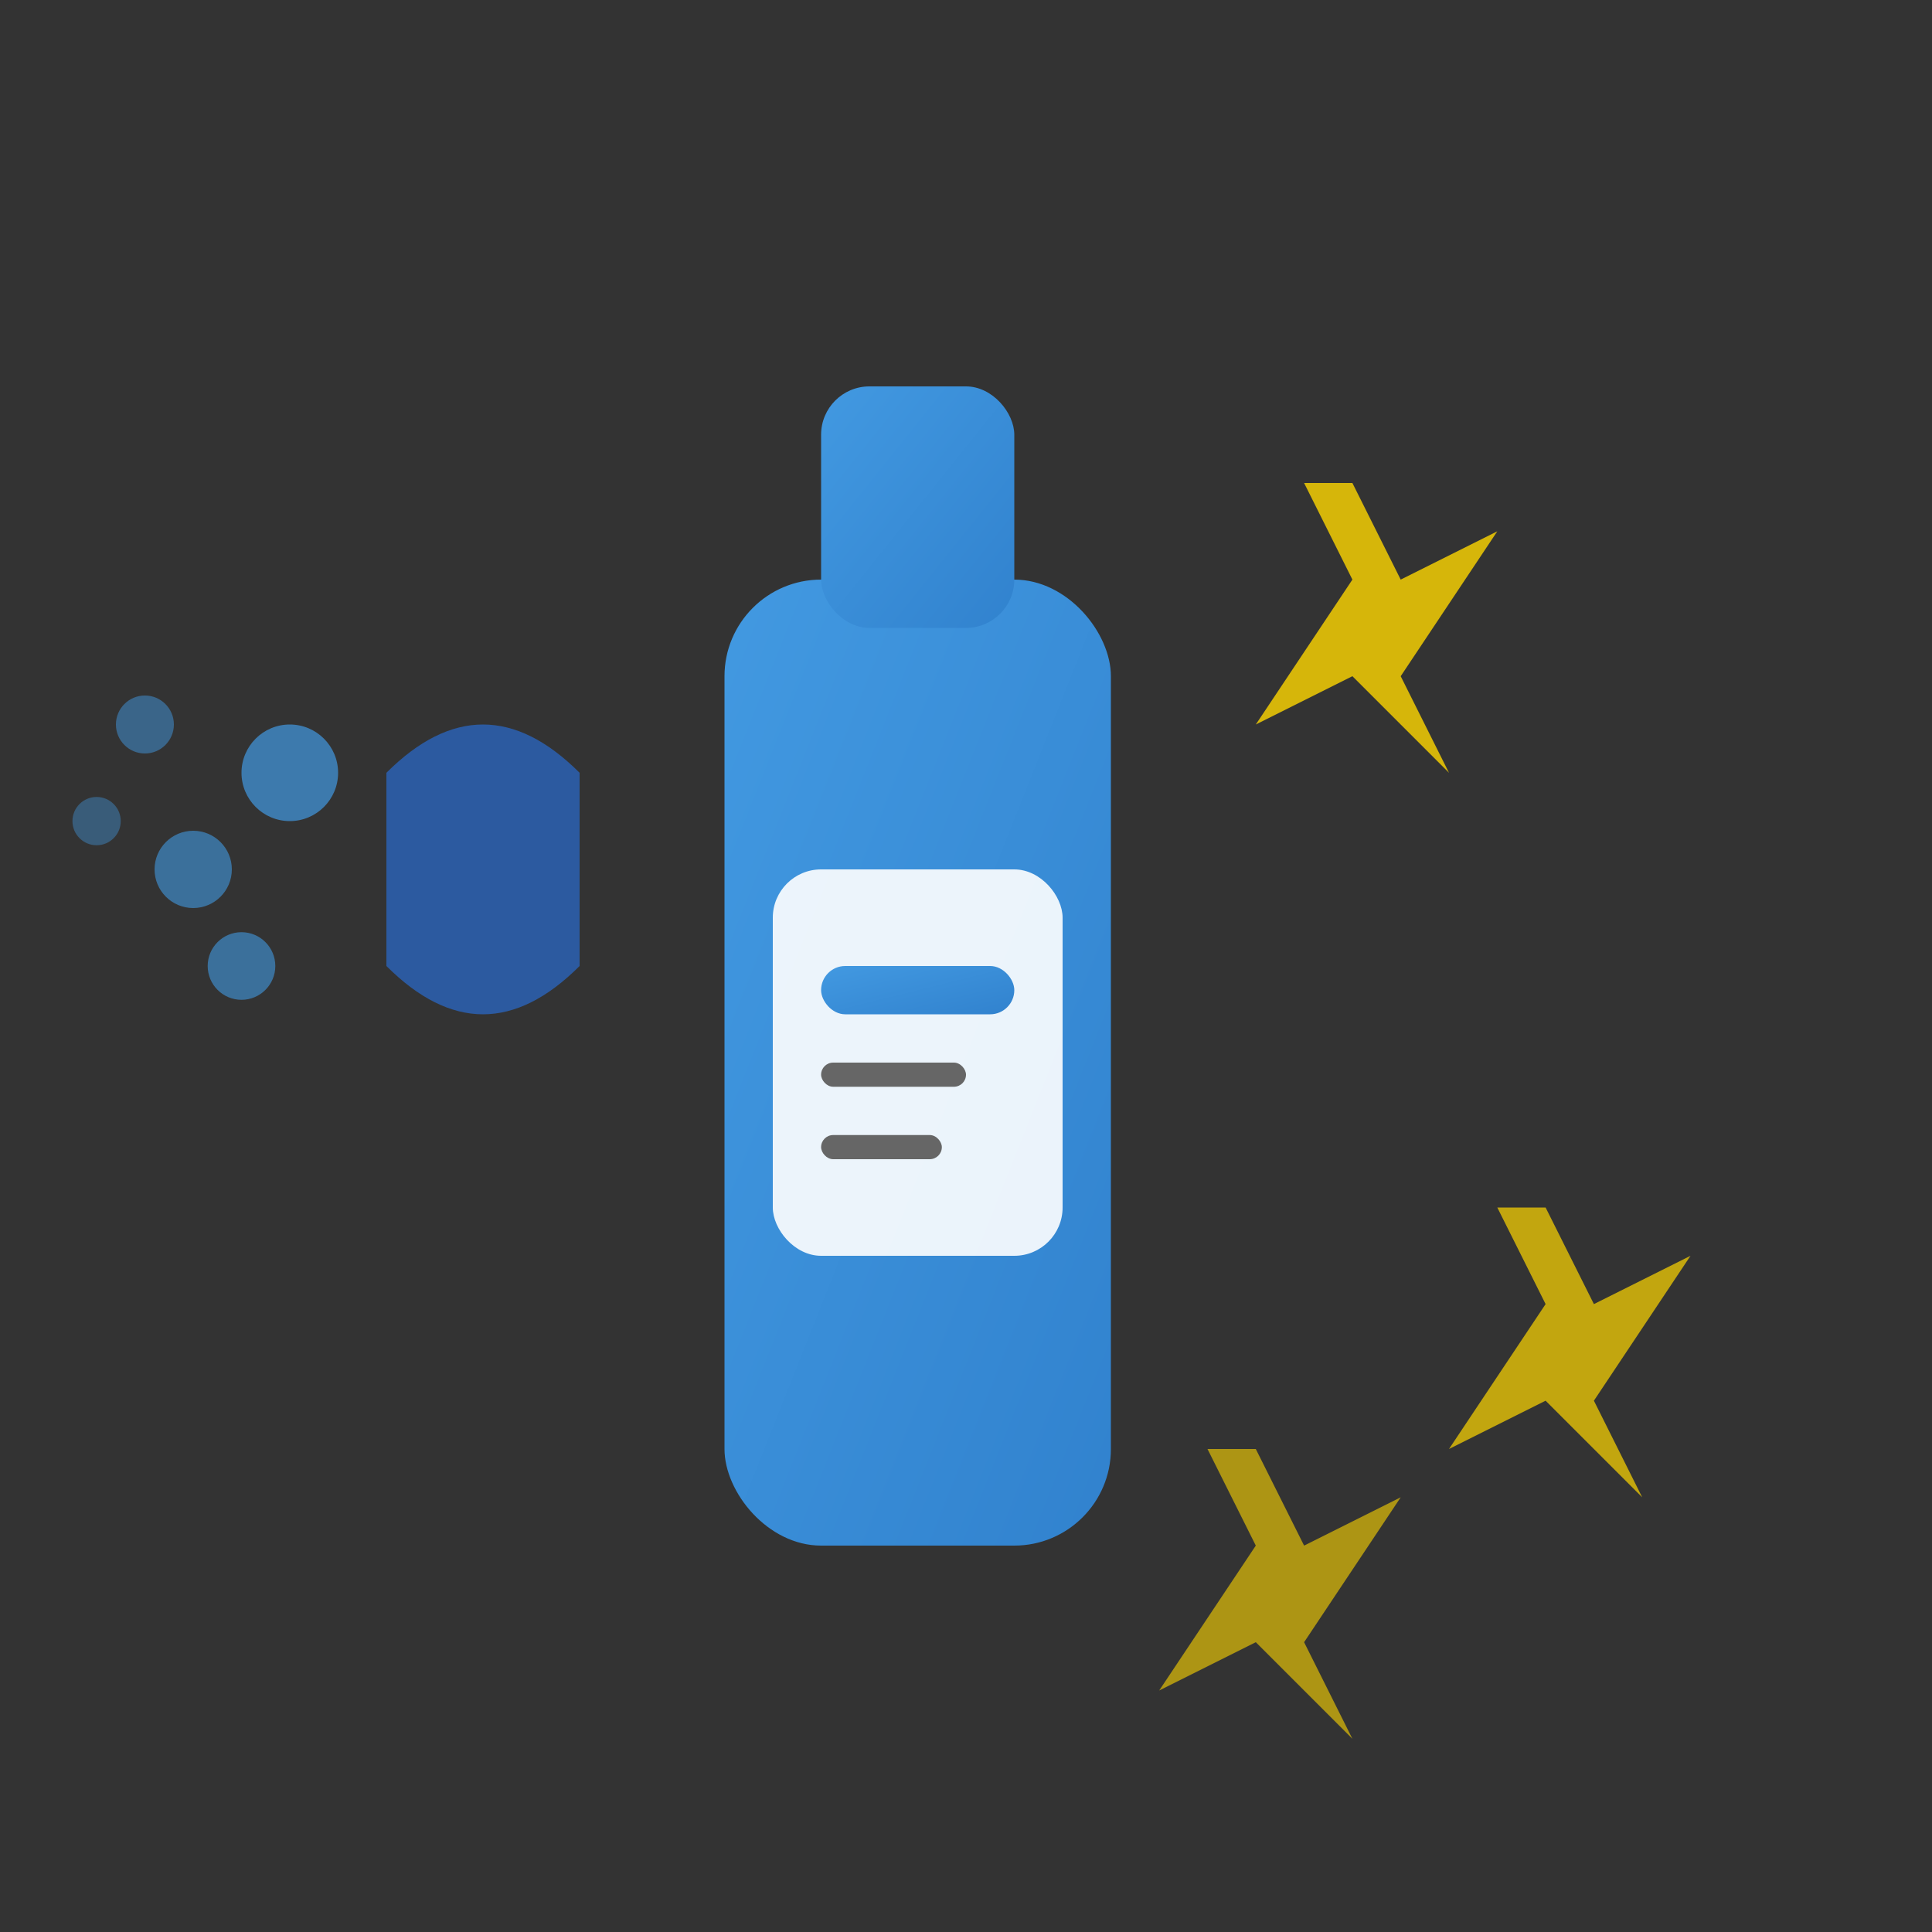 <svg width="40" height="40" viewBox="0 0 40 40" fill="none" xmlns="http://www.w3.org/2000/svg">
  <rect x="0" y="0" width="40" height="40" fill="#333333" stroke="none"/>
  <defs>
    <linearGradient id="cleaningGradient" x1="0%" y1="0%" x2="100%" y2="100%">
      <stop offset="0%" style="stop-color:#4299e1;stop-opacity:1" />
      <stop offset="100%" style="stop-color:#3182ce;stop-opacity:1" />
    </linearGradient>
  </defs>
  
  <!-- Spray bottle body -->
  <rect x="15" y="12" width="8" height="20" rx="2" fill="url(#cleaningGradient)"/>
  
  <!-- Bottle neck -->
  <rect x="17" y="8" width="4" height="5" rx="1" fill="url(#cleaningGradient)"/>
  
  <!-- Trigger -->
  <path d="M12 16 Q10 14 8 16 L8 20 Q10 22 12 20 Z" fill="#2c5aa0"/>
  
  <!-- Nozzle -->
  <rect x="8" y="17" width="4" height="2" rx="1" fill="#2c5aa0"/>
  
  <!-- Spray particles -->
  <circle cx="6" cy="16" r="1" fill="#4299e1" opacity="0.7"/>
  <circle cx="4" cy="18" r="0.8" fill="#4299e1" opacity="0.6"/>
  <circle cx="3" cy="15" r="0.6" fill="#4299e1" opacity="0.5"/>
  <circle cx="5" cy="20" r="0.7" fill="#4299e1" opacity="0.6"/>
  <circle cx="2" cy="17" r="0.5" fill="#4299e1" opacity="0.4"/>
  
  <!-- Label on bottle -->
  <rect x="16" y="18" width="6" height="8" rx="1" fill="white" opacity="0.9"/>
  <rect x="17" y="20" width="4" height="1" rx="0.5" fill="url(#cleaningGradient)"/>
  <rect x="17" y="22" width="3" height="0.5" rx="0.25" fill="#666"/>
  <rect x="17" y="23.5" width="2.5" height="0.5" rx="0.25" fill="#666"/>
  
  <!-- Sparkle effects around bottle -->
  <path d="M28 10 L29 12 L31 11 L29 14 L30 16 L28 14 L26 15 L28 12 L27 10 Z" fill="#ffd700" opacity="0.8"/>
  <path d="M32 25 L33 27 L35 26 L33 29 L34 31 L32 29 L30 30 L32 27 L31 25 Z" fill="#ffd700" opacity="0.7"/>
  <path d="M26 30 L27 32 L29 31 L27 34 L28 36 L26 34 L24 35 L26 32 L25 30 Z" fill="#ffd700" opacity="0.6"/>
</svg>
